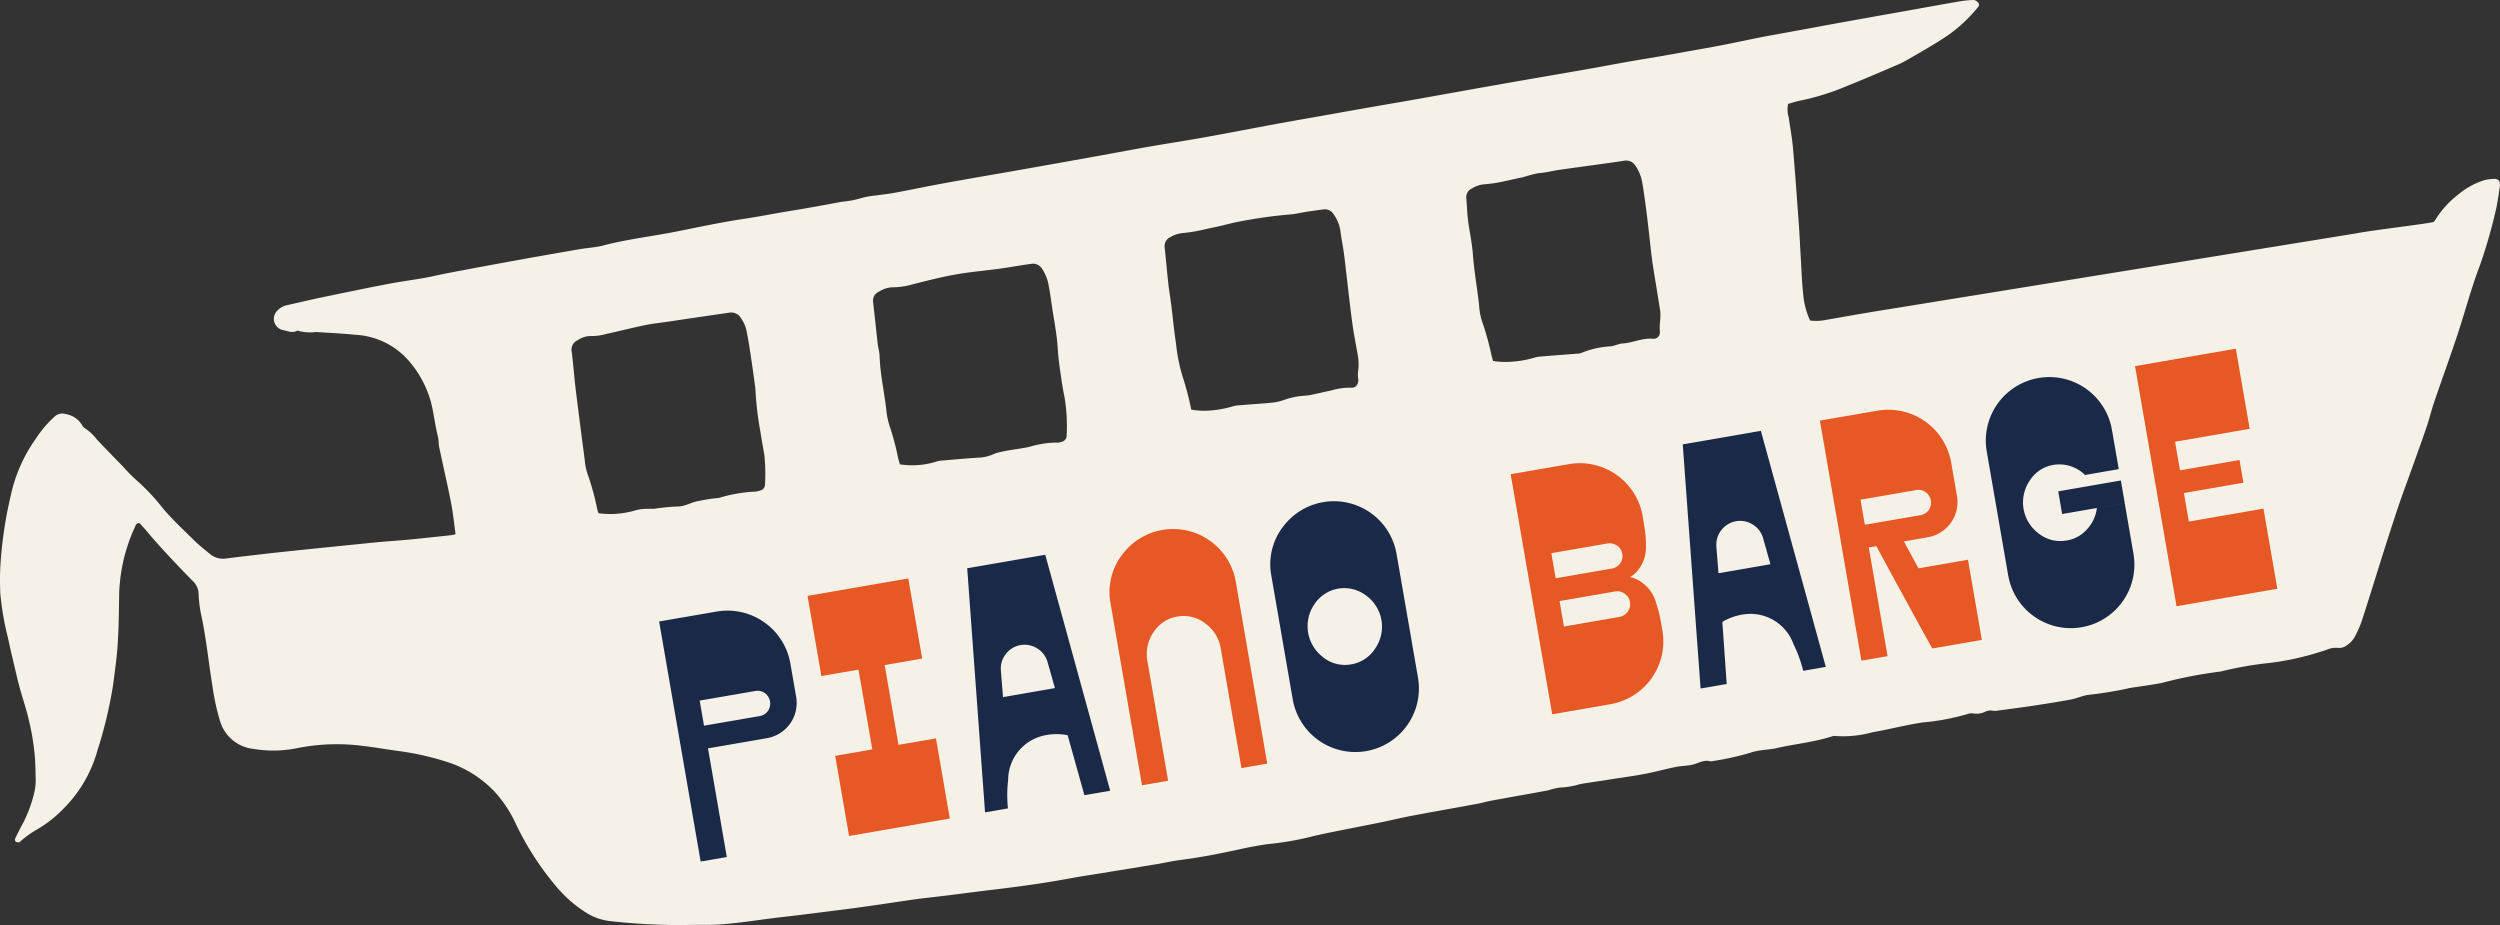 <svg xmlns="http://www.w3.org/2000/svg" width="256" height="94.736" viewBox="0 0 256 94.736">
  <rect x="0" y="0" width="256" height="94.736" fill="#333333" stroke="none"/>
  <g id="Groupe_5704" data-name="Groupe 5704" transform="translate(-266.208 -4269.184)">
    <path id="Tracé_198" data-name="Tracé 198" d="M255.992,18.929a.486.486,0,0,0-.516-.61,4.067,4.067,0,0,0-1.126.151,7.818,7.818,0,0,0-2.6,1.443,9.87,9.87,0,0,0-2.318,2.541,2.493,2.493,0,0,1-.2.27c-.738.208-6.1.818-7.939,1.173-.1.019-44.761,7.267-46.464,7.541-1.287.208-2.574.412-3.861.629-1.363.232-2.72.478-4.083.71a4.753,4.753,0,0,1-1.514.043,8.171,8.171,0,0,1-.7-2.659c-.132-1.183-.17-2.375-.241-3.563-.076-1.225-.123-2.455-.213-3.676-.189-2.6-.374-5.209-.6-7.806-.09-1.031-.289-2.049-.426-3.075a2.74,2.74,0,0,1-.066-1.405c.435-.118.871-.27,1.32-.35a24.805,24.805,0,0,0,4.6-1.438c1.784-.71,3.544-1.471,5.3-2.224a9.5,9.5,0,0,0,1.027-.52c1.391-.809,2.8-1.594,4.13-2.5A15.293,15.293,0,0,0,202.516.795c.128-.147.232-.345.08-.516A.759.759,0,0,0,202.142,0a9.755,9.755,0,0,0-1.486.147c-1.855.317-3.7.658-5.554.989q-3.286.582-6.567,1.173c-2.266.412-4.528.837-6.794,1.244-2.531.454-4.22.88-6.751,1.329-1.509.265-3.018.544-4.532.809-1.244.218-2.493.416-3.742.634-1.434.255-2.862.53-4.3.781-2.947.516-5.9,1.017-8.847,1.538-3.061.539-6.117,1.093-9.178,1.637-1.471.26-2.947.506-4.419.766-1.623.284-3.25.577-4.873.866-1.471.26-2.947.516-4.419.785-2.451.454-4.9.932-7.347,1.372-1.926.345-3.861.639-5.791.975-2.039.36-4.073.748-6.113,1.112q-4.187.752-8.379,1.49c-.795.142-1.59.27-2.384.412-1.4.246-2.8.487-4.2.748-1.623.3-3.241.639-4.864.941-.6.114-1.211.166-1.817.26a8.74,8.74,0,0,0-1.8.345,10.243,10.243,0,0,1-1.793.312q-2.654.511-5.318.946c-1.552.251-3.089.563-4.646.795-2.271.341-4.523.818-6.78,1.273-2.555.511-5.152.8-7.683,1.467-.771.2-1.585.232-2.375.369q-3.222.554-6.444,1.135-3.563.646-7.12,1.325c-.79.151-1.571.345-2.361.487-1.206.213-2.422.369-3.629.6-2.219.426-4.438.885-6.652,1.344-1.24.26-2.47.549-3.7.828a1.918,1.918,0,0,0-1.088.6,1.168,1.168,0,0,0,.625,1.968c.468.095.956.345,1.448.047A4.659,4.659,0,0,0,32.376,34c1.334.08,2.668.147,4,.279A7.786,7.786,0,0,1,41.9,36.969a10.9,10.9,0,0,1,2.257,4.23c.289,1.145.407,2.328.7,3.477.095.369.062.766.142,1.14.393,1.874.833,3.742,1.2,5.621.213,1.074.317,2.167.473,3.26a2.725,2.725,0,0,1-.388.1c-1.41.151-2.824.308-4.239.445-1.183.114-2.375.189-3.558.3q-4.641.461-9.278.946c-1.145.118-2.29.255-3.435.388-.875.1-1.755.208-2.63.317a2.061,2.061,0,0,1-1.613-.459c-.563-.459-1.14-.913-1.656-1.424-1.088-1.074-2.209-2.11-3.2-3.288a21.006,21.006,0,0,0-2.668-2.839,16.393,16.393,0,0,1-1.367-1.381c-.9-.932-1.817-1.859-2.7-2.8a5.08,5.08,0,0,0-1.254-1.169.625.625,0,0,1-.232-.251A2.388,2.388,0,0,0,6.733,42.4a1.139,1.139,0,0,0-1.14.274A11.32,11.32,0,0,0,3.672,44.95,15.575,15.575,0,0,0,1.132,50.7,42.51,42.51,0,0,0,.063,57.857c-.057.956-.052,1.916-.014,2.872a28.627,28.627,0,0,0,.8,4.636c.2.975.435,1.94.662,2.91.175.743.345,1.49.549,2.228.293,1.074.667,2.124.908,3.208A24.268,24.268,0,0,1,3.611,77.8c.024.577.057,1.15.052,1.727a5.571,5.571,0,0,1-.1,1.49A13.926,13.926,0,0,1,2.4,84.252c-.3.53-.572,1.083-.837,1.637a.322.322,0,0,0,.071.3c.114.057.331.1.4.038A9.915,9.915,0,0,1,3.895,84.89a12.629,12.629,0,0,0,2.687-2.143A13.514,13.514,0,0,0,10,76.838a44.918,44.918,0,0,0,1.585-6.6c.189-1.405.388-2.81.483-4.225.109-1.646.128-3.3.151-4.953a17.494,17.494,0,0,1,1.632-7.125c.071-.151.114-.378.44-.374.587.591,1.121,1.287,1.708,1.94q1.838,2.051,3.78,4.012a1.823,1.823,0,0,1,.577,1.306,13.356,13.356,0,0,0,.27,2.172c.525,2.4.748,4.849,1.15,7.267a23.281,23.281,0,0,0,.814,3.7A4.019,4.019,0,0,0,26,76.691a12.258,12.258,0,0,0,4.584-.109,20.778,20.778,0,0,1,6.538-.208c1.258.142,2.5.374,3.761.535A29.019,29.019,0,0,1,46.039,78.1a11.538,11.538,0,0,1,4.608,2.947,12.66,12.66,0,0,1,2.162,3.246,29.639,29.639,0,0,0,4,6.278,13.2,13.2,0,0,0,3.34,2.952,5.8,5.8,0,0,0,2.375.8,64.415,64.415,0,0,0,7.7.4c.847-.028,1.689-.009,2.536-.019.308,0,.615-.019.923-.038,2.11-.142,4.192-.5,6.288-.743.648-.076,1.3-.147,1.944-.227q2.626-.326,5.252-.662c.837-.109,1.67-.232,2.507-.35,1.405-.2,2.81-.421,4.215-.615,1.027-.137,2.058-.241,3.085-.369,1.557-.194,3.118-.4,4.674-.587,2.668-.317,5.327-.677,7.972-1.173,1.055-.2,2.12-.35,3.184-.525q2.839-.461,5.677-.927c.795-.132,1.58-.317,2.375-.421,2.02-.255,4.012-.643,6-1.079,1.083-.237,2.181-.454,3.283-.582a29.686,29.686,0,0,0,3.965-.686c.781-.2,1.571-.364,2.361-.525,1.656-.336,3.312-.653,4.963-.989,1.088-.222,2.172-.487,3.264-.691,2.186-.412,4.381-.795,6.567-1.2.487-.09.97-.237,1.457-.326,1.959-.36,3.917-.7,5.876-1.064a5.831,5.831,0,0,1,1.221-.284,7.589,7.589,0,0,0,1.911-.322c.222-.047.449-.09.677-.123.492-.076.984-.147,1.471-.222.416-.062.828-.128,1.244-.194,1.131-.18,2.266-.326,3.387-.544,1.046-.2,2.072-.492,3.118-.7.6-.123,1.225-.1,1.807-.26s1.126-.511,1.769-.308a29.506,29.506,0,0,0,4.036-.88,4.765,4.765,0,0,1,1-.237c.563-.1,1.15-.109,1.689-.237,1.9-.44,3.851-.61,5.71-1.216a.737.737,0,0,1,.336-.033,11.077,11.077,0,0,0,3.761-.374c1.732-.3,3.43-.752,5.171-1.012a23.754,23.754,0,0,0,4.627-.871,1.143,1.143,0,0,1,.563-.052,2.039,2.039,0,0,0,1.235-.185,1.174,1.174,0,0,1,.771-.09,1.652,1.652,0,0,0,.568-.028c1.14-.151,2.28-.293,3.421-.468,1.325-.2,2.645-.407,3.96-.648.6-.114,1.173-.374,1.774-.478A38.4,38.4,0,0,0,217.9,70.5a5.321,5.321,0,0,1,.677-.118c.941-.151,1.892-.265,2.829-.454a45.676,45.676,0,0,1,5.852-1.145,2.148,2.148,0,0,0,.341-.062,35.176,35.176,0,0,1,4.854-.837,29.268,29.268,0,0,0,5.819-1.348,2.347,2.347,0,0,1,1.225-.189,1.211,1.211,0,0,0,.747-.208,2.564,2.564,0,0,0,.994-1.1,11.031,11.031,0,0,0,.6-1.372c.516-1.566,1-3.141,1.495-4.712.4-1.282.8-2.564,1.211-3.842.4-1.24.8-2.484,1.225-3.714.374-1.088.781-2.162,1.164-3.241.53-1.481,1.069-2.957,1.575-4.447.284-.833.483-1.694.766-2.526.795-2.323,1.637-4.632,2.408-6.964.7-2.11,1.49-5.029,2.3-7.1a53.481,53.481,0,0,0,1.684-5.919c.137-.752.255-1.514.355-2.271ZM78.353,49.629a.6.6,0,0,1-.464.591,2.152,2.152,0,0,1-.558.123,14.913,14.913,0,0,0-3.709.648,14.979,14.979,0,0,0-1.9.279.44.44,0,0,1-.114.024c-.762.095-1.41.582-2.219.572a20.944,20.944,0,0,0-2.29.222c-.227.024-.459,0-.691.019a4.534,4.534,0,0,0-1.254.132,8.932,8.932,0,0,1-3.851.312c-.062-.213-.114-.35-.142-.5a26.732,26.732,0,0,0-1.012-3.624,6.161,6.161,0,0,1-.255-1.353c-.322-2.465-.648-4.93-.946-7.4-.147-1.211-.222-2.432-.383-3.643a1.05,1.05,0,0,1,.625-1.2,2.3,2.3,0,0,1,1.386-.421,5.257,5.257,0,0,0,1.471-.2c1.344-.293,2.673-.639,4.021-.913.823-.17,1.665-.255,2.5-.378.643-.095,1.282-.194,1.926-.289,1.254-.185,2.5-.364,3.757-.549.151-.024.3-.043.454-.066a1.141,1.141,0,0,1,1.183.554,3.574,3.574,0,0,1,.539,1.135c.208.932.341,1.888.487,2.834s.274,1.888.4,2.834a6.742,6.742,0,0,1,.071.686,32.347,32.347,0,0,0,.492,4.1c.123.795.265,1.585.407,2.38a18.841,18.841,0,0,1,.071,3.1Zm30.894-5.048a.638.638,0,0,1-.535.662.968.968,0,0,1-.336.08,9.61,9.61,0,0,0-2.938.435c-1.041.227-2.1.3-3.127.568a2.611,2.611,0,0,0-.544.175,4.252,4.252,0,0,1-1.675.369c-1.188.076-2.37.185-3.553.289a1.9,1.9,0,0,0-.568.09,8.278,8.278,0,0,1-3.8.3,8.352,8.352,0,0,1-.232-.885,25.758,25.758,0,0,0-.837-3.08,8.257,8.257,0,0,1-.293-1.339c-.194-1.94-.662-3.846-.719-5.805-.014-.416-.147-.833-.194-1.249-.161-1.405-.3-2.81-.464-4.211a1.01,1.01,0,0,1,.6-1.117,2.7,2.7,0,0,1,1.49-.445,7.8,7.8,0,0,0,2.039-.326c1.594-.4,3.184-.809,4.807-1.069,1.32-.208,2.659-.326,3.984-.506.837-.114,1.67-.26,2.5-.388.265-.043.53-.08.8-.114a1.07,1.07,0,0,1,1.083.52,4.557,4.557,0,0,1,.6,1.353c.2.932.312,1.888.459,2.834s.317,1.883.435,2.829c.109.875.128,1.755.246,2.63.161,1.211.331,2.427.577,3.624a18.439,18.439,0,0,1,.194,3.785Zm29.867-5.734c.014.5-.255.894-.719.847a7.111,7.111,0,0,0-2.129.308c-.672.132-1.339.3-2.011.44a6.383,6.383,0,0,1-.795.09,7.592,7.592,0,0,0-1.888.4,5.427,5.427,0,0,1-1.216.293c-1.178.118-2.361.185-3.544.284a2.773,2.773,0,0,0-.677.137,10.858,10.858,0,0,1-2.7.416,8.191,8.191,0,0,1-1.429-.114,29.412,29.412,0,0,0-.833-3.217,17.683,17.683,0,0,1-.733-3.586c-.2-1.277-.317-2.574-.478-3.861-.095-.757-.227-1.514-.308-2.271-.137-1.211-.237-2.427-.369-3.638a1.019,1.019,0,0,1,.606-1.107,3.055,3.055,0,0,1,1.391-.416,17.469,17.469,0,0,0,2.247-.4c.449-.09.9-.189,1.344-.289.629-.142,1.254-.322,1.888-.44a48.381,48.381,0,0,1,5.341-.762c.61-.043,1.211-.2,1.817-.293.53-.08,1.064-.151,1.594-.222a1.038,1.038,0,0,1,1.079.511,3.952,3.952,0,0,1,.672,1.571c.09.8.26,1.585.369,2.384s.189,1.585.284,2.375c.194,1.627.369,3.26.591,4.883.137,1.017.345,2.03.52,3.042a5.588,5.588,0,0,1,.047,1.944,3.275,3.275,0,0,0,.033.677Zm30.875-4.812a.636.636,0,0,1-.667.658c-1.1-.123-2.082.421-3.146.478-.412.024-.809.251-1.221.293a9.156,9.156,0,0,0-2.99.672,1.4,1.4,0,0,1-.449.08c-1.221.095-2.441.185-3.657.289a2.948,2.948,0,0,0-.79.142,10.673,10.673,0,0,1-2.7.412,8.174,8.174,0,0,1-1.462-.095c-.076-.279-.123-.464-.17-.643a29.452,29.452,0,0,0-.989-3.52,6.461,6.461,0,0,1-.27-1.58c-.2-1.746-.506-3.473-.639-5.228-.085-1.14-.345-2.271-.487-3.406-.095-.752-.118-1.519-.18-2.276a.962.962,0,0,1,.577-1.012,2.888,2.888,0,0,1,1.386-.44,13.118,13.118,0,0,0,2.03-.322c.6-.114,1.192-.279,1.793-.383a13.709,13.709,0,0,1,1.656-.431c.686-.038,1.358-.227,2.039-.326,2.2-.312,4.4-.6,6.6-.923a1.126,1.126,0,0,1,1.211.459,4.479,4.479,0,0,1,.634,1.344c.2.894.3,1.812.431,2.72.109.79.2,1.585.293,2.375.123,1.064.227,2.129.364,3.189.085.677.208,1.353.317,2.03l.511,3.165c.123.757-.123,1.514-.009,2.28Z" transform="translate(266.188 4269.184)" fill="#f5f1e7"/>
    <path id="Tracé_199" data-name="Tracé 199" d="M340.492,105.629c.118.681.2,1.206.255,1.571a11.346,11.346,0,0,1,.09,1.363,4.622,4.622,0,0,1-.132,1.329,3.871,3.871,0,0,1-.506,1.064,3.193,3.193,0,0,1-.979.951,3.118,3.118,0,0,1,1.244.582,3.724,3.724,0,0,1,1.405,2.044,12.916,12.916,0,0,1,.374,1.315q.106.525.284,1.547a6.533,6.533,0,0,1-5.3,7.522l-5.99,1.036-4.253-24.583,5.99-1.036a6.533,6.533,0,0,1,7.522,5.3Zm-3.16,5.408a1.307,1.307,0,0,0,.852-.53,1.217,1.217,0,0,0,.227-.984,1.24,1.24,0,0,0-.544-.847,1.3,1.3,0,0,0-.979-.213l-5.739.994.445,2.569,5.739-.994Zm.852,4.93a1.321,1.321,0,0,0-.454-2.6l-5.739.994.449,2.607,5.739-.994Z" transform="translate(93.916 4216.373)" fill="#e65824"/>
    <path id="Tracé_200" data-name="Tracé 200" d="M404.011,104.913l5.072-.88,1.419,8.208-5.072.88-1.268-2.285-2.971-5.436-1.49-2.754-.776.132,1.926,11.128-2.678.464L393.92,89.787l5.919-1.022a6.533,6.533,0,0,1,7.522,5.3l.591,3.416a3.656,3.656,0,0,1-3,4.253l-2.432.421,1.49,2.754Zm-5.933-7.03.445,2.569,5.673-.979a1.3,1.3,0,0,0,.871-.53,1.334,1.334,0,0,0-.317-1.831,1.284,1.284,0,0,0-1-.208l-5.673.979Z" transform="translate(58.646 4222.468)" fill="#e65824"/>
    <path id="Tracé_201" data-name="Tracé 201" d="M438.112,98.36A3.555,3.555,0,0,0,440.2,97.2a3.875,3.875,0,0,0,1-2.167l2.853-.492.894,5.176a6.508,6.508,0,0,1-12.826,2.219l-2.191-12.646a6.506,6.506,0,1,1,12.821-2.219l.691,3.979-3.454.6a3.739,3.739,0,0,0-3.227-1.036,3.552,3.552,0,0,0-2.441,1.618,3.966,3.966,0,0,0,.937,5.422,3.541,3.541,0,0,0,2.843.7Zm5.942-3.823-6.411,1.112-.4-2.323,6.411-1.112Z" transform="translate(39.728 4226.172)" fill="#1b2949"/>
    <path id="Tracé_202" data-name="Tracé 202" d="M473.868,83.674,466.227,85l.506,2.924,6.094-1.055.4,2.323-6.094,1.055.506,2.924,7.641-1.325,1.419,8.208-10.319,1.788L462.13,77.258l10.319-1.788,1.419,8.208Z" transform="translate(22.707 4229.419)" fill="#e65824"/>
    <path id="Tracé_203" data-name="Tracé 203" d="M368.739,119.176l-.449-6.359a5.862,5.862,0,0,1,2.328-.79,4.683,4.683,0,0,1,4.953,3.052,13.508,13.508,0,0,1,1,2.744l2.314-.4L372.236,93.25l-8,1.386,1.826,25,2.678-.464h0Zm-1.06-14.108a2.42,2.42,0,0,1,.525-1.67,2.421,2.421,0,0,1,3.2-.554,2.4,2.4,0,0,1,1.06,1.4l.752,2.664-5.318.923-.222-2.753Z" transform="translate(74.285 4220.051)" fill="#1b2949"/>
    <path id="Tracé_204" data-name="Tracé 204" d="M148.6,132.245a6.533,6.533,0,0,1,7.522,5.3l.591,3.416a3.656,3.656,0,0,1-3,4.253l-6.023,1.041,1.926,11.128-2.678.464-4.253-24.583,5.919-1.022Zm4.357,10.711a1.3,1.3,0,0,0,.871-.53,1.334,1.334,0,0,0-.317-1.831,1.284,1.284,0,0,0-1-.208l-5.673.979.445,2.569Z" transform="translate(191.017 4199.559)" fill="#1b2949"/>
    <path id="Tracé_205" data-name="Tracé 205" d="M186.538,133.4l-3.837.662,1.415,8.171,3.837-.662,1.419,8.208-10.319,1.788-1.419-8.208,3.8-.658-1.415-8.171-3.8.658-1.419-8.208,10.319-1.788Z" transform="translate(174.098 4203.222)" fill="#e65824"/>
    <path id="Tracé_206" data-name="Tracé 206" d="M241.37,117.234A6.507,6.507,0,0,1,253.1,119.9l3.217,18.6-2.64.459-2.129-12.291a3.872,3.872,0,0,0-1.58-2.522,3.593,3.593,0,0,0-2.862-.7,3.552,3.552,0,0,0-2.441,1.618,3.9,3.9,0,0,0-.625,2.9l2.129,12.291-2.678.464-3.217-18.6a6.324,6.324,0,0,1,1.093-4.887Z" transform="translate(139.657 4208.875)" fill="#e65824"/>
    <path id="Tracé_207" data-name="Tracé 207" d="M276.17,111.214a6.507,6.507,0,0,1,11.728,2.668l2.19,12.646a6.508,6.508,0,0,1-12.826,2.219L275.072,116.1a6.324,6.324,0,0,1,1.093-4.887Zm4.234,13.252a3.541,3.541,0,0,0,2.843.7,3.6,3.6,0,0,0,2.46-1.623,3.931,3.931,0,0,0-.941-5.427,3.663,3.663,0,0,0-5.3.918,3.966,3.966,0,0,0,.937,5.422Z" transform="translate(121.322 4212.046)" fill="#1b2949"/>
    <path id="Tracé_208" data-name="Tracé 208" d="M217.366,120.06l-8,1.386,1.826,25,2.347-.407a13.369,13.369,0,0,1,.019-2.919,4.676,4.676,0,0,1,3.638-4.537,5.873,5.873,0,0,1,2.455-.038l1.717,6.141h0l2.64-.454-6.652-24.171Zm-4.334,14.572-.222-2.753a2.42,2.42,0,0,1,.525-1.67,2.421,2.421,0,0,1,3.2-.554,2.4,2.4,0,0,1,1.06,1.4l.752,2.664-5.318.923Z" transform="translate(155.884 4205.925)" fill="#1b2949"/>
  </g>
</svg>
